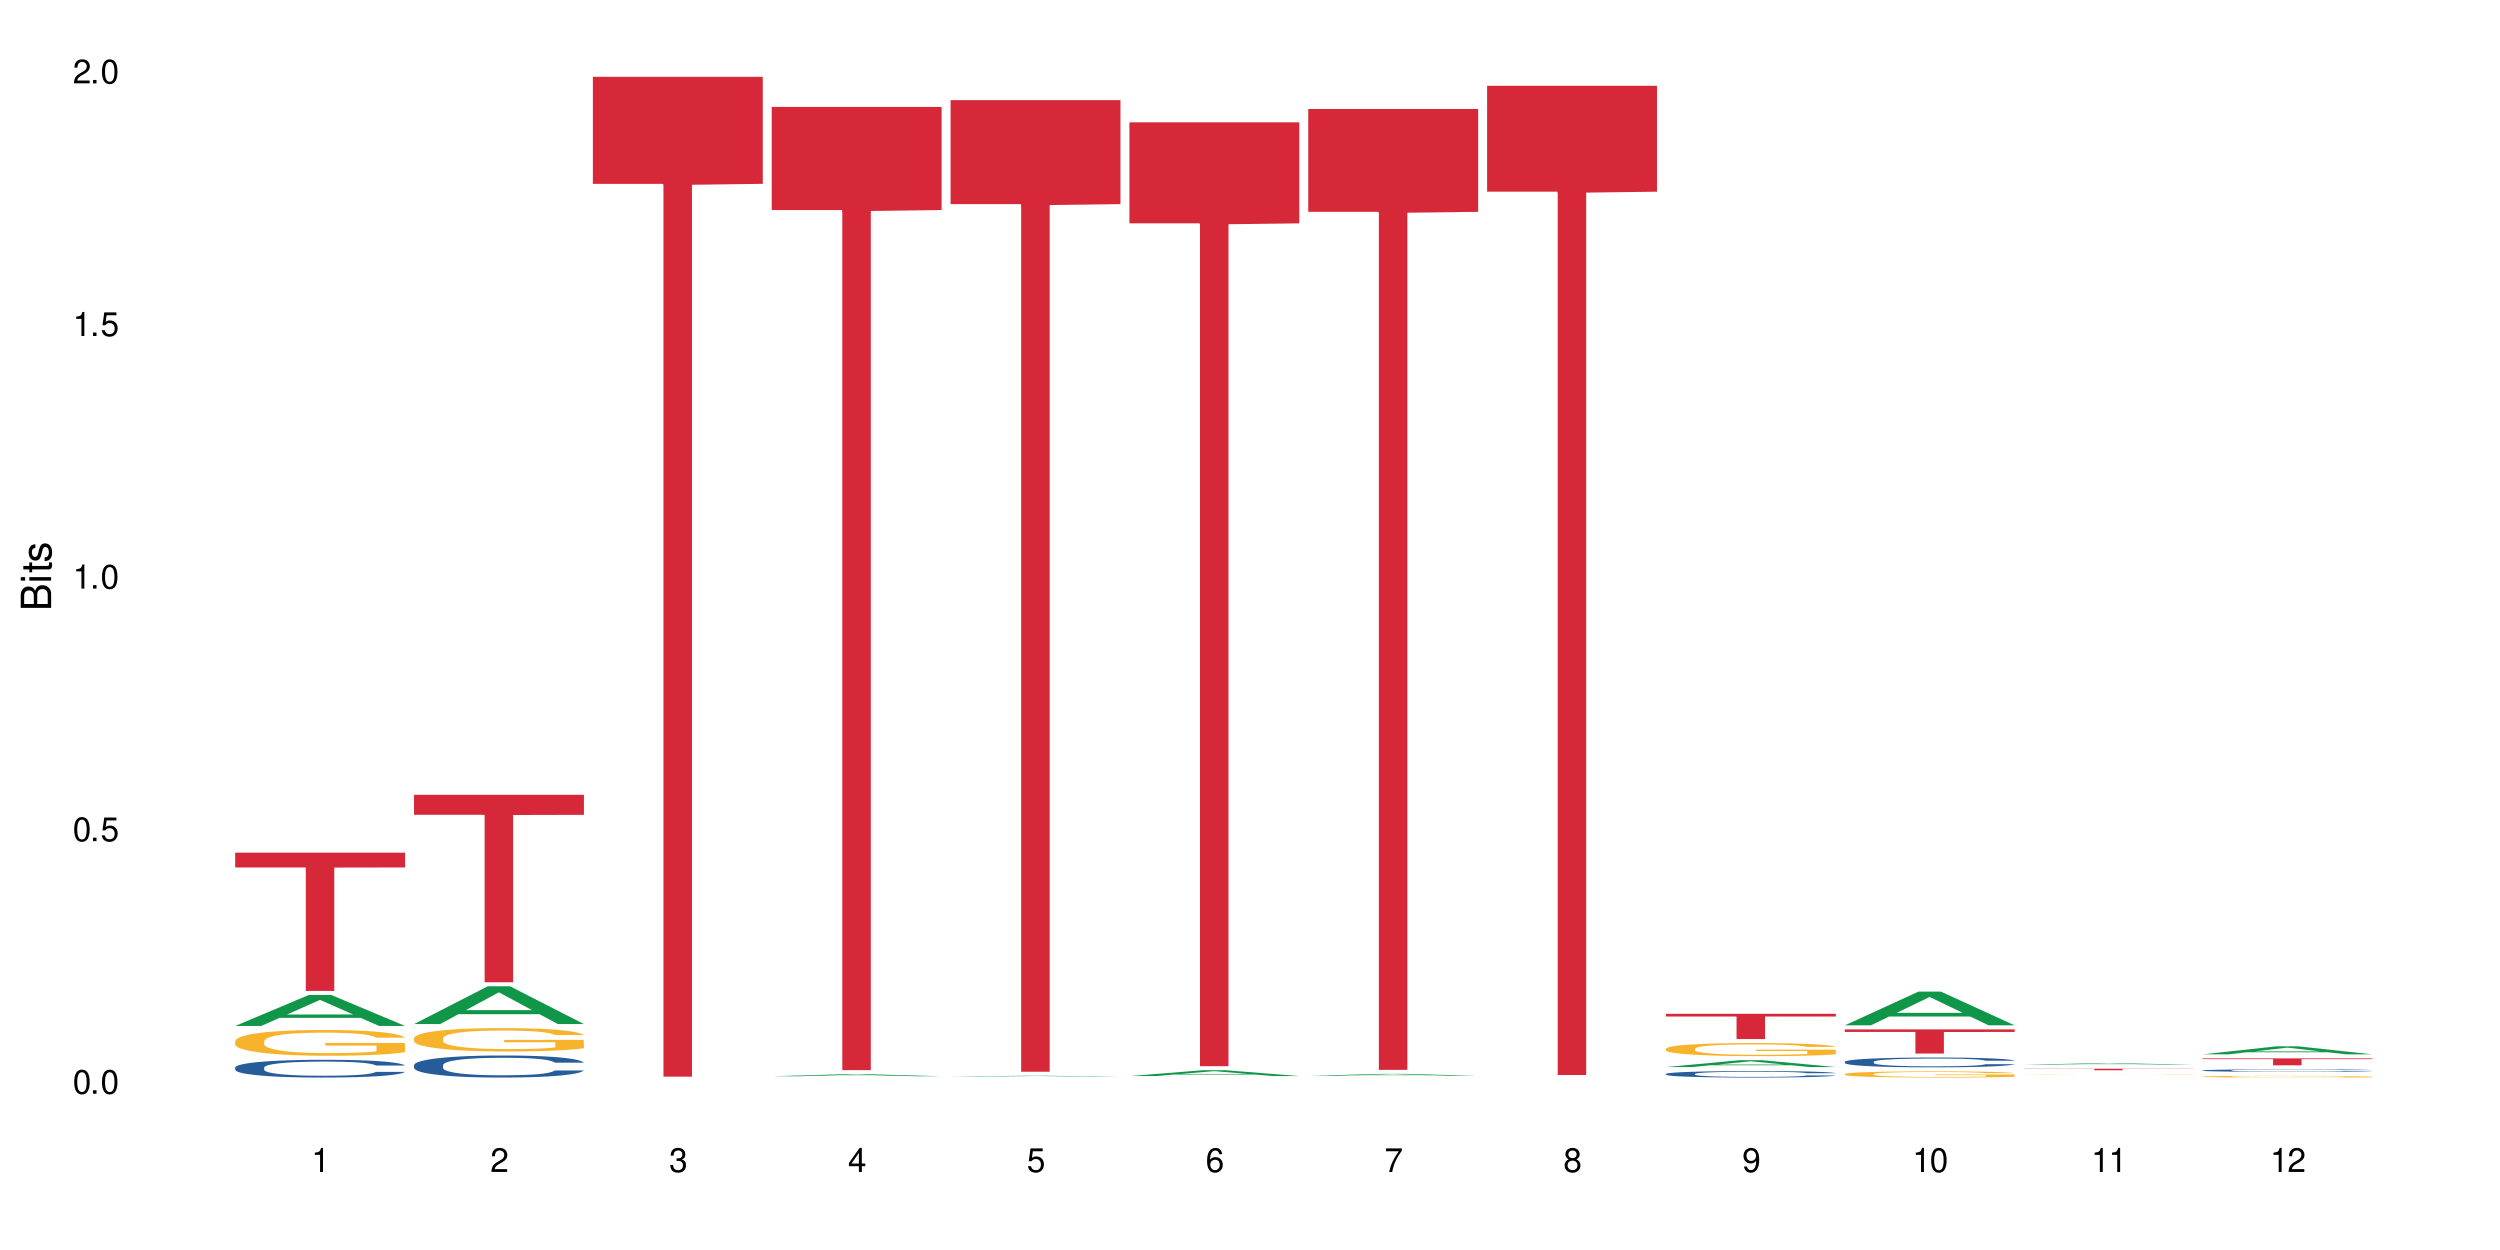 <?xml version="1.0" encoding="UTF-8"?>
<svg xmlns="http://www.w3.org/2000/svg" xmlns:xlink="http://www.w3.org/1999/xlink" width="720" height="360" viewBox="0 0 720 360">
<defs>
<g>
<g id="glyph-0-0">
</g>
<g id="glyph-0-1">
<path d="M 2.641 -6.938 C 2 -6.938 1.422 -6.656 1.078 -6.172 C 0.641 -5.562 0.406 -4.641 0.406 -3.359 C 0.406 -1.016 1.188 0.219 2.641 0.219 C 4.078 0.219 4.859 -1.016 4.859 -3.297 C 4.859 -4.641 4.656 -5.547 4.203 -6.172 C 3.844 -6.656 3.281 -6.938 2.641 -6.938 Z M 2.641 -6.188 C 3.547 -6.188 4 -5.25 4 -3.375 C 4 -1.406 3.562 -0.484 2.625 -0.484 C 1.734 -0.484 1.281 -1.438 1.281 -3.344 C 1.281 -5.25 1.734 -6.188 2.641 -6.188 Z M 2.641 -6.188 "/>
</g>
<g id="glyph-0-2">
<path d="M 1.828 -1 L 0.828 -1 L 0.828 0 L 1.828 0 Z M 1.828 -1 "/>
</g>
<g id="glyph-0-3">
<path d="M 4.562 -6.797 L 1.062 -6.797 L 0.547 -3.094 L 1.328 -3.094 C 1.719 -3.562 2.047 -3.734 2.578 -3.734 C 3.484 -3.734 4.062 -3.109 4.062 -2.094 C 4.062 -1.125 3.484 -0.531 2.578 -0.531 C 1.828 -0.531 1.375 -0.906 1.188 -1.672 L 0.328 -1.672 C 0.453 -1.109 0.547 -0.844 0.75 -0.594 C 1.125 -0.078 1.828 0.219 2.594 0.219 C 3.969 0.219 4.922 -0.781 4.922 -2.219 C 4.922 -3.562 4.031 -4.484 2.719 -4.484 C 2.25 -4.484 1.859 -4.359 1.469 -4.062 L 1.734 -5.969 L 4.562 -5.969 Z M 4.562 -6.797 "/>
</g>
<g id="glyph-0-4">
<path d="M 2.484 -4.938 L 2.484 0 L 3.328 0 L 3.328 -6.938 L 2.766 -6.938 C 2.469 -5.875 2.281 -5.734 0.984 -5.562 L 0.984 -4.938 Z M 2.484 -4.938 "/>
</g>
<g id="glyph-0-5">
<path d="M 4.859 -0.828 L 1.281 -0.828 C 1.359 -1.406 1.672 -1.781 2.5 -2.281 L 3.469 -2.828 C 4.406 -3.344 4.906 -4.062 4.906 -4.906 C 4.906 -5.484 4.672 -6.031 4.266 -6.406 C 3.859 -6.766 3.375 -6.938 2.719 -6.938 C 1.859 -6.938 1.219 -6.625 0.844 -6.031 C 0.609 -5.672 0.5 -5.234 0.484 -4.531 L 1.328 -4.531 C 1.359 -5.016 1.406 -5.281 1.531 -5.516 C 1.75 -5.938 2.188 -6.203 2.703 -6.203 C 3.469 -6.203 4.031 -5.641 4.031 -4.891 C 4.031 -4.344 3.719 -3.859 3.125 -3.516 L 2.234 -3 C 0.812 -2.172 0.406 -1.531 0.328 -0.016 L 4.859 -0.016 Z M 4.859 -0.828 "/>
</g>
<g id="glyph-0-6">
<path d="M 2.125 -3.188 L 2.578 -3.188 C 3.5 -3.188 3.984 -2.766 3.984 -1.922 C 3.984 -1.062 3.469 -0.531 2.594 -0.531 C 1.656 -0.531 1.203 -1 1.156 -2.016 L 0.312 -2.016 C 0.344 -1.453 0.438 -1.094 0.609 -0.781 C 0.953 -0.109 1.625 0.219 2.547 0.219 C 3.953 0.219 4.859 -0.625 4.859 -1.938 C 4.859 -2.828 4.516 -3.297 3.703 -3.594 C 4.344 -3.844 4.656 -4.328 4.656 -5.031 C 4.656 -6.219 3.875 -6.938 2.578 -6.938 C 1.203 -6.938 0.484 -6.172 0.453 -4.703 L 1.297 -4.703 C 1.312 -5.125 1.344 -5.359 1.453 -5.578 C 1.641 -5.969 2.062 -6.203 2.594 -6.203 C 3.344 -6.203 3.797 -5.75 3.797 -5 C 3.797 -4.516 3.609 -4.219 3.25 -4.047 C 3.016 -3.953 2.703 -3.922 2.125 -3.906 Z M 2.125 -3.188 "/>
</g>
<g id="glyph-0-7">
<path d="M 3.141 -1.672 L 3.141 0 L 3.984 0 L 3.984 -1.672 L 4.984 -1.672 L 4.984 -2.438 L 3.984 -2.438 L 3.984 -6.938 L 3.359 -6.938 L 0.266 -2.578 L 0.266 -1.672 Z M 3.141 -2.438 L 1 -2.438 L 3.141 -5.5 Z M 3.141 -2.438 "/>
</g>
<g id="glyph-0-8">
<path d="M 4.781 -5.125 C 4.609 -6.266 3.891 -6.938 2.844 -6.938 C 2.094 -6.938 1.422 -6.578 1.031 -5.953 C 0.594 -5.266 0.406 -4.422 0.406 -3.172 C 0.406 -2 0.578 -1.25 0.984 -0.641 C 1.359 -0.078 1.953 0.219 2.703 0.219 C 3.984 0.219 4.922 -0.75 4.922 -2.094 C 4.922 -3.375 4.062 -4.281 2.844 -4.281 C 2.172 -4.281 1.641 -4.031 1.281 -3.516 C 1.281 -5.234 1.828 -6.188 2.797 -6.188 C 3.391 -6.188 3.797 -5.797 3.938 -5.125 Z M 2.734 -3.531 C 3.547 -3.531 4.062 -2.953 4.062 -2.031 C 4.062 -1.156 3.484 -0.531 2.703 -0.531 C 1.922 -0.531 1.328 -1.188 1.328 -2.078 C 1.328 -2.938 1.906 -3.531 2.734 -3.531 Z M 2.734 -3.531 "/>
</g>
<g id="glyph-0-9">
<path d="M 4.984 -6.797 L 0.438 -6.797 L 0.438 -5.969 L 4.109 -5.969 C 2.5 -3.656 1.828 -2.234 1.328 0 L 2.219 0 C 2.594 -2.172 3.453 -4.047 4.984 -6.094 Z M 4.984 -6.797 "/>
</g>
<g id="glyph-0-10">
<path d="M 3.75 -3.656 C 4.469 -4.094 4.688 -4.438 4.688 -5.078 C 4.688 -6.172 3.844 -6.938 2.641 -6.938 C 1.438 -6.938 0.594 -6.172 0.594 -5.094 C 0.594 -4.438 0.812 -4.094 1.516 -3.656 C 0.734 -3.266 0.359 -2.703 0.359 -1.922 C 0.359 -0.656 1.281 0.219 2.641 0.219 C 3.984 0.219 4.922 -0.656 4.922 -1.922 C 4.922 -2.703 4.531 -3.266 3.75 -3.656 Z M 2.641 -6.188 C 3.359 -6.188 3.812 -5.75 3.812 -5.062 C 3.812 -4.406 3.344 -3.984 2.641 -3.984 C 1.922 -3.984 1.453 -4.406 1.453 -5.078 C 1.453 -5.75 1.922 -6.188 2.641 -6.188 Z M 2.641 -3.266 C 3.484 -3.266 4.062 -2.719 4.062 -1.906 C 4.062 -1.078 3.484 -0.531 2.625 -0.531 C 1.797 -0.531 1.219 -1.094 1.219 -1.906 C 1.219 -2.719 1.781 -3.266 2.641 -3.266 Z M 2.641 -3.266 "/>
</g>
<g id="glyph-0-11">
<path d="M 0.516 -1.578 C 0.672 -0.453 1.406 0.219 2.438 0.219 C 3.188 0.219 3.859 -0.141 4.266 -0.766 C 4.688 -1.453 4.891 -2.297 4.891 -3.547 C 4.891 -4.719 4.703 -5.453 4.312 -6.078 C 3.938 -6.641 3.344 -6.938 2.594 -6.938 C 1.297 -6.938 0.359 -5.969 0.359 -4.625 C 0.359 -3.344 1.234 -2.453 2.453 -2.453 C 3.094 -2.453 3.578 -2.672 4.016 -3.203 C 4 -1.484 3.469 -0.531 2.5 -0.531 C 1.906 -0.531 1.484 -0.906 1.359 -1.578 Z M 2.578 -6.203 C 3.375 -6.203 3.969 -5.531 3.969 -4.641 C 3.969 -3.797 3.391 -3.188 2.547 -3.188 C 1.734 -3.188 1.234 -3.766 1.234 -4.688 C 1.234 -5.562 1.797 -6.203 2.578 -6.203 Z M 2.578 -6.203 "/>
</g>
<g id="glyph-1-0">
</g>
<g id="glyph-1-1">
<path d="M 0 -0.953 L 0 -4.891 C 0 -5.719 -0.234 -6.344 -0.734 -6.797 C -1.188 -7.234 -1.812 -7.469 -2.5 -7.469 C -3.547 -7.469 -4.188 -7 -4.625 -5.875 C -4.984 -6.688 -5.625 -7.094 -6.531 -7.094 C -7.172 -7.094 -7.734 -6.859 -8.141 -6.391 C -8.562 -5.922 -8.75 -5.344 -8.75 -4.5 L -8.75 -0.953 Z M -4.984 -2.062 L -7.766 -2.062 L -7.766 -4.219 C -7.766 -4.844 -7.688 -5.203 -7.453 -5.5 C -7.219 -5.812 -6.859 -5.969 -6.375 -5.969 C -5.891 -5.969 -5.531 -5.812 -5.297 -5.5 C -5.062 -5.203 -4.984 -4.844 -4.984 -4.219 Z M -0.984 -2.062 L -4 -2.062 L -4 -4.781 C -4 -5.766 -3.438 -6.359 -2.484 -6.359 C -1.547 -6.359 -0.984 -5.766 -0.984 -4.781 Z M -0.984 -2.062 "/>
</g>
<g id="glyph-1-2">
<path d="M -6.281 -1.797 L -6.281 -0.797 L 0 -0.797 L 0 -1.797 Z M -8.75 -1.797 L -8.75 -0.797 L -7.484 -0.797 L -7.484 -1.797 Z M -8.75 -1.797 "/>
</g>
<g id="glyph-1-3">
<path d="M -6.281 -3.047 L -6.281 -2.016 L -8.016 -2.016 L -8.016 -1.016 L -6.281 -1.016 L -6.281 -0.172 L -5.469 -0.172 L -5.469 -1.016 L -0.719 -1.016 C -0.078 -1.016 0.281 -1.453 0.281 -2.234 C 0.281 -2.5 0.25 -2.719 0.188 -3.047 L -0.641 -3.047 C -0.609 -2.906 -0.594 -2.766 -0.594 -2.562 C -0.594 -2.141 -0.719 -2.016 -1.156 -2.016 L -5.469 -2.016 L -5.469 -3.047 Z M -6.281 -3.047 "/>
</g>
<g id="glyph-1-4">
<path d="M -4.531 -5.25 C -5.766 -5.25 -6.469 -4.422 -6.469 -2.969 C -6.469 -1.516 -5.719 -0.562 -4.547 -0.562 C -3.562 -0.562 -3.094 -1.062 -2.734 -2.562 L -2.516 -3.484 C -2.344 -4.188 -2.094 -4.469 -1.641 -4.469 C -1.047 -4.469 -0.641 -3.875 -0.641 -3 C -0.641 -2.453 -0.797 -2 -1.062 -1.75 C -1.25 -1.594 -1.422 -1.531 -1.875 -1.469 L -1.875 -0.406 C -0.422 -0.453 0.281 -1.266 0.281 -2.922 C 0.281 -4.5 -0.5 -5.516 -1.719 -5.516 C -2.656 -5.516 -3.172 -4.984 -3.469 -3.734 L -3.703 -2.766 C -3.891 -1.953 -4.156 -1.609 -4.594 -1.609 C -5.188 -1.609 -5.547 -2.125 -5.547 -2.938 C -5.547 -3.75 -5.203 -4.172 -4.531 -4.203 Z M -4.531 -5.25 "/>
</g>
</g>
</defs>
<rect x="-72" y="-36" width="864" height="432" fill="rgb(100%, 100%, 100%)" fill-opacity="1"/>
<path fill-rule="nonzero" fill="rgb(6.275%, 58.824%, 28.235%)" fill-opacity="1" d="M 67.73 295.465 L 67.785 295.457 L 88.957 286.547 L 95.387 286.547 L 116.664 295.477 L 109.188 295.477 L 103.855 293.145 L 80.488 293.145 L 75.258 295.465 L 67.73 295.465 L 82.734 292.18 L 101.711 292.172 L 92.25 288.004 L 92.145 287.996 L 92.039 288.02 L 82.684 292.172 L 82.734 292.18 Z M 67.73 295.465 "/>
<path fill-rule="nonzero" fill="rgb(14.51%, 36.078%, 60%)" fill-opacity="1" d="M 67.73 307.445 L 67.789 307.441 L 67.789 307.328 L 67.969 307.152 L 68.387 306.926 L 68.805 306.773 L 69.879 306.496 L 71.371 306.23 L 72.922 306.023 L 74.055 305.902 L 75.07 305.809 L 77.398 305.633 L 78.891 305.547 L 80.5 305.465 L 82.469 305.387 L 83.902 305.34 L 87.125 305.266 L 89.512 305.23 L 91.363 305.219 L 95.359 305.219 L 97.746 305.238 L 99.477 305.262 L 101.387 305.297 L 102.996 305.34 L 105.801 305.441 L 108.309 305.574 L 109.441 305.648 L 111.234 305.793 L 112.605 305.934 L 113.559 306.055 L 114.633 306.23 L 115.59 306.441 L 116.305 306.68 L 116.664 306.879 L 108.309 306.879 L 107.891 306.691 L 107.414 306.547 L 106.52 306.355 L 105.625 306.219 L 104.371 306.082 L 103.238 305.996 L 101.684 305.906 L 100.312 305.852 L 98.879 305.809 L 97.508 305.781 L 94.883 305.75 L 91.84 305.75 L 90.707 305.762 L 88.379 305.797 L 87.125 305.832 L 85.336 305.898 L 84.082 305.957 L 82.59 306.051 L 81.574 306.129 L 80.32 306.254 L 79.426 306.359 L 78.414 306.516 L 77.816 306.633 L 77.277 306.762 L 76.801 306.918 L 76.441 307.082 L 76.203 307.254 L 76.086 307.422 L 76.086 308.148 L 76.203 308.316 L 76.504 308.512 L 77.277 308.797 L 78.414 309.047 L 79.727 309.242 L 80.977 309.383 L 81.695 309.449 L 82.648 309.523 L 84.141 309.617 L 86.289 309.711 L 87.543 309.75 L 89.453 309.785 L 91.422 309.805 L 94.047 309.805 L 96.375 309.785 L 97.926 309.762 L 99.535 309.727 L 101.746 309.645 L 103.117 309.57 L 104.312 309.48 L 105.207 309.395 L 105.801 309.32 L 106.699 309.172 L 107.414 309.016 L 107.949 308.852 L 108.309 308.691 L 116.664 308.691 L 116.305 308.879 L 115.77 309.062 L 115.23 309.195 L 114.395 309.359 L 113.441 309.504 L 112.066 309.668 L 110.934 309.777 L 109.441 309.895 L 108.07 309.984 L 106.578 310.062 L 104.371 310.156 L 102.938 310.203 L 101.387 310.246 L 99.535 310.281 L 97.211 310.316 L 94.703 310.336 L 92.375 310.34 L 89.871 310.328 L 88.02 310.312 L 85.574 310.27 L 82.531 310.184 L 80.32 310.094 L 78.59 310.008 L 77.102 309.914 L 75.43 309.785 L 73.281 309.582 L 71.969 309.422 L 71.074 309.289 L 70.059 309.109 L 69.344 308.945 L 68.508 308.684 L 67.91 308.348 L 67.73 308.094 Z M 67.73 307.445 "/>
<path fill-rule="nonzero" fill="rgb(96.863%, 70.196%, 16.863%)" fill-opacity="1" d="M 67.73 299.812 L 67.789 299.809 L 67.789 299.672 L 68.031 299.367 L 68.625 298.945 L 69.402 298.598 L 70.238 298.328 L 70.773 298.188 L 71.668 297.98 L 72.445 297.832 L 74.414 297.527 L 76.922 297.242 L 78.293 297.121 L 79.844 297.004 L 82.051 296.875 L 83.066 296.828 L 86.172 296.719 L 89.691 296.652 L 93.57 296.633 L 95.359 296.641 L 97.805 296.668 L 101.148 296.742 L 103.059 296.809 L 104.551 296.875 L 106.102 296.965 L 108.012 297.102 L 109.801 297.262 L 111.234 297.426 L 112.664 297.629 L 113.859 297.848 L 114.871 298.082 L 115.77 298.367 L 116.305 298.605 L 116.664 298.844 L 108.367 298.844 L 107.891 298.605 L 107.355 298.422 L 106.461 298.199 L 105.562 298.035 L 104.668 297.906 L 102.996 297.73 L 101.566 297.621 L 99.777 297.527 L 98.047 297.465 L 96.074 297.426 L 94.883 297.414 L 91.719 297.414 L 88.855 297.461 L 87.184 297.516 L 85.992 297.566 L 84.32 297.672 L 83.305 297.75 L 82.707 297.805 L 80.918 298.016 L 79.727 298.207 L 79.07 298.336 L 78.234 298.539 L 77.637 298.723 L 76.98 298.992 L 76.621 299.195 L 76.145 299.656 L 76.086 300.879 L 76.266 301.137 L 76.621 301.414 L 77.102 301.66 L 77.816 301.918 L 78.531 302.113 L 79.785 302.379 L 80.859 302.555 L 81.695 302.668 L 83.305 302.852 L 83.961 302.914 L 85.512 303.035 L 87.125 303.133 L 89.094 303.211 L 90.586 303.254 L 92.973 303.285 L 96.016 303.285 L 99.598 303.246 L 101.863 303.191 L 103.414 303.137 L 104.43 303.09 L 105.684 303.016 L 106.578 302.949 L 107.414 302.875 L 108.43 302.758 L 108.43 301.137 L 93.688 301.129 L 93.688 300.371 L 116.602 300.363 L 116.664 303.016 L 115.41 303.199 L 113.859 303.375 L 112.367 303.512 L 110.816 303.625 L 108.605 303.754 L 106.816 303.836 L 104.07 303.93 L 101.566 303.992 L 98.941 304.035 L 96.613 304.055 L 93.867 304.059 L 91.422 304.047 L 88.797 304.008 L 86.707 303.953 L 84.797 303.883 L 82.887 303.797 L 80.5 303.652 L 78.949 303.539 L 77.34 303.395 L 75.727 303.227 L 74.297 303.043 L 73.34 302.898 L 72.387 302.738 L 71.371 302.535 L 70.418 302.305 L 69.699 302.094 L 69.043 301.855 L 68.566 301.633 L 68.09 301.328 L 67.852 301.082 L 67.73 300.871 Z M 67.73 299.812 "/>
<path fill-rule="nonzero" fill="rgb(83.922%, 15.686%, 22.353%)" fill-opacity="1" d="M 67.73 245.562 L 116.664 245.562 L 116.664 249.828 L 96.27 249.863 L 96.27 285.387 L 88.066 285.387 L 88.066 249.902 L 87.945 249.828 L 67.73 249.828 Z M 67.73 245.562 "/>
<path fill-rule="nonzero" fill="rgb(6.275%, 58.824%, 28.235%)" fill-opacity="1" d="M 119.238 294.926 L 119.289 294.914 L 140.465 284.051 L 146.895 284.051 L 168.172 294.934 L 160.695 294.934 L 155.363 292.094 L 131.996 292.094 L 126.766 294.926 L 119.238 294.926 L 134.242 290.918 L 153.219 290.91 L 143.758 285.832 L 143.652 285.82 L 143.547 285.852 L 134.191 290.91 L 134.242 290.918 Z M 119.238 294.926 "/>
<path fill-rule="nonzero" fill="rgb(14.51%, 36.078%, 60%)" fill-opacity="1" d="M 119.238 306.75 L 119.297 306.746 L 119.297 306.605 L 119.477 306.383 L 119.895 306.105 L 120.312 305.914 L 121.387 305.57 L 122.879 305.238 L 124.43 304.984 L 125.562 304.832 L 126.578 304.719 L 128.906 304.504 L 130.398 304.391 L 132.008 304.293 L 133.977 304.195 L 135.41 304.137 L 138.633 304.043 L 141.02 304.004 L 142.871 303.984 L 146.867 303.984 L 149.254 304.008 L 150.984 304.039 L 152.895 304.086 L 154.504 304.137 L 157.309 304.266 L 159.816 304.426 L 160.949 304.52 L 162.742 304.699 L 164.113 304.875 L 165.066 305.023 L 166.141 305.238 L 167.098 305.5 L 167.812 305.797 L 168.172 306.047 L 159.816 306.047 L 159.398 305.816 L 158.922 305.637 L 158.027 305.398 L 157.133 305.23 L 155.879 305.059 L 154.746 304.949 L 153.191 304.84 L 151.82 304.77 L 150.387 304.719 L 149.016 304.684 L 146.391 304.648 L 143.348 304.648 L 142.211 304.66 L 139.887 304.707 L 138.633 304.746 L 136.844 304.828 L 135.59 304.902 L 134.098 305.02 L 133.082 305.117 L 131.828 305.27 L 130.934 305.402 L 129.922 305.594 L 129.324 305.738 L 128.785 305.902 L 128.309 306.094 L 127.949 306.297 L 127.711 306.512 L 127.594 306.723 L 127.594 307.621 L 127.711 307.832 L 128.012 308.074 L 128.785 308.43 L 129.922 308.734 L 131.234 308.98 L 132.484 309.152 L 133.203 309.234 L 134.156 309.328 L 135.648 309.445 L 137.797 309.562 L 139.051 309.605 L 140.961 309.652 L 142.93 309.676 L 145.555 309.676 L 147.883 309.652 L 149.434 309.625 L 151.043 309.578 L 153.254 309.48 L 154.625 309.387 L 155.816 309.277 L 156.715 309.164 L 157.309 309.074 L 158.207 308.895 L 158.922 308.695 L 159.457 308.492 L 159.816 308.293 L 168.172 308.293 L 167.812 308.527 L 167.277 308.754 L 166.738 308.922 L 165.902 309.125 L 164.949 309.305 L 163.574 309.508 L 162.441 309.641 L 160.949 309.789 L 159.578 309.898 L 158.086 309.996 L 155.879 310.113 L 154.445 310.172 L 152.895 310.223 L 151.043 310.27 L 148.719 310.309 L 146.211 310.332 L 143.883 310.34 L 141.379 310.328 L 139.527 310.305 L 137.082 310.25 L 134.039 310.148 L 131.828 310.035 L 130.098 309.926 L 128.605 309.809 L 126.938 309.652 L 124.789 309.398 L 123.477 309.199 L 122.582 309.039 L 121.566 308.812 L 120.852 308.609 L 120.016 308.281 L 119.418 307.871 L 119.238 307.551 Z M 119.238 306.75 "/>
<path fill-rule="nonzero" fill="rgb(96.863%, 70.196%, 16.863%)" fill-opacity="1" d="M 119.238 298.977 L 119.297 298.973 L 119.297 298.848 L 119.535 298.57 L 120.133 298.191 L 120.91 297.875 L 121.746 297.629 L 122.281 297.5 L 123.176 297.316 L 123.953 297.18 L 125.922 296.906 L 128.43 296.645 L 129.801 296.535 L 131.352 296.43 L 133.559 296.312 L 134.574 296.27 L 137.676 296.172 L 141.199 296.109 L 145.078 296.094 L 146.867 296.098 L 149.312 296.125 L 152.656 296.191 L 154.566 296.254 L 156.059 296.312 L 157.609 296.395 L 159.52 296.516 L 161.309 296.664 L 162.742 296.812 L 164.172 296.996 L 165.367 297.195 L 166.379 297.41 L 167.277 297.668 L 167.812 297.883 L 168.172 298.098 L 159.875 298.098 L 159.398 297.883 L 158.863 297.715 L 157.965 297.516 L 157.07 297.367 L 156.176 297.25 L 154.504 297.09 L 153.074 296.992 L 151.281 296.906 L 149.551 296.848 L 147.582 296.812 L 146.391 296.801 L 143.227 296.801 L 140.363 296.844 L 138.691 296.891 L 137.5 296.941 L 135.828 297.035 L 134.812 297.109 L 134.215 297.156 L 132.426 297.348 L 131.234 297.52 L 130.578 297.637 L 129.742 297.82 L 129.145 297.988 L 128.488 298.234 L 128.129 298.418 L 127.652 298.836 L 127.594 299.945 L 127.773 300.176 L 128.129 300.43 L 128.605 300.652 L 129.324 300.883 L 130.039 301.062 L 131.293 301.305 L 132.367 301.461 L 133.203 301.566 L 134.812 301.734 L 135.469 301.789 L 137.02 301.898 L 138.633 301.984 L 140.602 302.059 L 142.094 302.098 L 144.48 302.129 L 147.523 302.129 L 151.105 302.09 L 153.371 302.043 L 154.922 301.992 L 155.938 301.949 L 157.191 301.883 L 158.086 301.82 L 158.922 301.75 L 159.938 301.648 L 159.938 300.176 L 145.195 300.172 L 145.195 299.48 L 168.109 299.477 L 168.172 301.883 L 166.918 302.047 L 165.367 302.207 L 163.875 302.332 L 162.324 302.434 L 160.113 302.551 L 158.324 302.625 L 155.578 302.711 L 153.074 302.766 L 150.449 302.805 L 148.121 302.82 L 145.375 302.828 L 142.93 302.816 L 140.305 302.777 L 138.215 302.73 L 136.305 302.668 L 134.395 302.59 L 132.008 302.461 L 130.457 302.355 L 128.848 302.227 L 127.234 302.07 L 125.801 301.906 L 124.848 301.777 L 123.895 301.629 L 122.879 301.445 L 121.926 301.234 L 121.207 301.043 L 120.551 300.828 L 120.074 300.625 L 119.598 300.348 L 119.359 300.129 L 119.238 299.938 Z M 119.238 298.977 "/>
<path fill-rule="nonzero" fill="rgb(83.922%, 15.686%, 22.353%)" fill-opacity="1" d="M 119.238 228.895 L 168.172 228.895 L 168.172 234.672 L 147.777 234.723 L 147.777 282.895 L 139.574 282.895 L 139.574 234.773 L 139.453 234.672 L 119.238 234.672 Z M 119.238 228.895 "/>
<path fill-rule="nonzero" fill="rgb(83.922%, 15.686%, 22.353%)" fill-opacity="1" d="M 170.746 22.121 L 219.68 22.121 L 219.68 52.945 L 199.285 53.215 L 199.285 310.082 L 191.078 310.082 L 191.078 53.484 L 190.961 52.945 L 170.746 52.945 Z M 170.746 22.121 "/>
<path fill-rule="nonzero" fill="rgb(6.275%, 58.824%, 28.235%)" fill-opacity="1" d="M 222.254 309.969 L 222.305 309.969 L 243.48 309.367 L 249.91 309.367 L 271.188 309.969 L 263.711 309.969 L 258.379 309.812 L 235.008 309.812 L 229.781 309.969 L 222.254 309.969 L 237.258 309.746 L 256.234 309.746 L 246.773 309.465 L 246.562 309.465 L 237.207 309.746 L 237.258 309.746 Z M 222.254 309.969 "/>
<path fill-rule="nonzero" fill="rgb(83.922%, 15.686%, 22.353%)" fill-opacity="1" d="M 222.254 30.801 L 271.188 30.801 L 271.188 60.496 L 250.793 60.758 L 250.793 308.207 L 242.586 308.207 L 242.586 61.016 L 242.469 60.496 L 222.254 60.496 Z M 222.254 30.801 "/>
<path fill-rule="nonzero" fill="rgb(6.275%, 58.824%, 28.235%)" fill-opacity="1" d="M 273.762 310.078 L 273.812 310.078 L 294.984 309.816 L 301.418 309.816 L 322.695 310.078 L 315.219 310.078 L 309.887 310.012 L 286.516 310.012 L 281.289 310.078 L 273.762 310.078 L 288.766 309.98 L 307.742 309.98 L 298.281 309.859 L 298.07 309.859 L 288.711 309.98 L 288.766 309.98 Z M 273.762 310.078 "/>
<path fill-rule="nonzero" fill="rgb(83.922%, 15.686%, 22.353%)" fill-opacity="1" d="M 273.762 28.84 L 322.695 28.84 L 322.695 58.793 L 302.301 59.055 L 302.301 308.656 L 294.094 308.656 L 294.094 59.316 L 293.977 58.793 L 273.762 58.793 Z M 273.762 28.84 "/>
<path fill-rule="nonzero" fill="rgb(6.275%, 58.824%, 28.235%)" fill-opacity="1" d="M 325.27 309.91 L 325.32 309.91 L 346.492 308.219 L 352.926 308.219 L 374.199 309.914 L 366.727 309.914 L 361.395 309.469 L 338.023 309.469 L 332.797 309.91 L 325.27 309.91 L 340.273 309.289 L 359.25 309.285 L 349.789 308.496 L 349.684 308.496 L 349.578 308.5 L 340.219 309.285 L 340.273 309.289 Z M 325.27 309.91 "/>
<path fill-rule="nonzero" fill="rgb(83.922%, 15.686%, 22.353%)" fill-opacity="1" d="M 325.27 35.227 L 374.199 35.227 L 374.199 64.324 L 353.809 64.582 L 353.809 307.062 L 345.602 307.062 L 345.602 64.836 L 345.484 64.324 L 325.27 64.324 Z M 325.27 35.227 "/>
<path fill-rule="nonzero" fill="rgb(6.275%, 58.824%, 28.235%)" fill-opacity="1" d="M 376.777 309.84 L 376.828 309.84 L 398 309.27 L 404.43 309.27 L 425.707 309.84 L 418.234 309.84 L 412.902 309.691 L 389.531 309.691 L 384.305 309.84 L 376.777 309.84 L 391.781 309.629 L 410.758 309.629 L 401.293 309.363 L 401.086 309.363 L 391.727 309.629 L 391.781 309.629 Z M 376.777 309.84 "/>
<path fill-rule="nonzero" fill="rgb(83.922%, 15.686%, 22.353%)" fill-opacity="1" d="M 376.777 31.383 L 425.707 31.383 L 425.707 61.008 L 405.316 61.266 L 405.316 308.113 L 397.109 308.113 L 397.109 61.527 L 396.992 61.008 L 376.777 61.008 Z M 376.777 31.383 "/>
<path fill-rule="nonzero" fill="rgb(83.922%, 15.686%, 22.353%)" fill-opacity="1" d="M 428.285 24.711 L 477.215 24.711 L 477.215 55.207 L 456.824 55.473 L 456.824 309.594 L 448.617 309.594 L 448.617 55.742 L 448.5 55.207 L 428.285 55.207 Z M 428.285 24.711 "/>
<path fill-rule="nonzero" fill="rgb(6.275%, 58.824%, 28.235%)" fill-opacity="1" d="M 479.793 307.309 L 479.844 307.309 L 501.016 305.332 L 507.445 305.332 L 528.723 307.312 L 521.25 307.312 L 515.914 306.797 L 492.547 306.797 L 487.32 307.309 L 479.793 307.309 L 494.797 306.582 L 513.773 306.578 L 504.309 305.656 L 504.207 305.652 L 504.102 305.66 L 494.742 306.578 L 494.797 306.582 Z M 479.793 307.309 "/>
<path fill-rule="nonzero" fill="rgb(14.51%, 36.078%, 60%)" fill-opacity="1" d="M 479.793 309.281 L 479.852 309.281 L 479.852 309.242 L 480.031 309.176 L 480.449 309.094 L 480.867 309.035 L 481.941 308.938 L 483.434 308.84 L 484.984 308.762 L 486.117 308.719 L 487.133 308.684 L 489.457 308.621 L 490.949 308.59 L 492.562 308.559 L 494.531 308.531 L 495.965 308.516 L 499.184 308.488 L 501.574 308.477 L 503.422 308.469 L 507.422 308.469 L 509.809 308.477 L 511.539 308.484 L 513.449 308.5 L 515.059 308.516 L 517.863 308.551 L 520.371 308.598 L 521.504 308.625 L 523.293 308.68 L 524.668 308.73 L 525.621 308.777 L 526.695 308.84 L 527.648 308.914 L 528.367 309.004 L 528.723 309.078 L 520.371 309.078 L 519.953 309.008 L 519.473 308.953 L 518.578 308.887 L 517.684 308.836 L 516.43 308.785 L 515.297 308.754 L 513.746 308.723 L 512.375 308.699 L 510.941 308.684 L 509.57 308.676 L 506.941 308.664 L 503.898 308.664 L 502.766 308.668 L 500.438 308.68 L 499.184 308.695 L 497.395 308.719 L 496.141 308.738 L 494.648 308.773 L 493.637 308.805 L 492.383 308.848 L 491.488 308.887 L 490.473 308.941 L 489.875 308.984 L 489.34 309.035 L 488.863 309.09 L 488.504 309.148 L 488.266 309.215 L 488.145 309.273 L 488.145 309.539 L 488.266 309.602 L 488.562 309.672 L 489.34 309.777 L 490.473 309.867 L 491.785 309.938 L 493.039 309.992 L 493.754 310.016 L 494.711 310.043 L 496.203 310.074 L 498.352 310.109 L 499.602 310.125 L 501.512 310.137 L 503.48 310.145 L 506.109 310.145 L 508.434 310.137 L 509.988 310.129 L 511.598 310.113 L 513.805 310.086 L 515.18 310.059 L 516.371 310.027 L 517.266 309.992 L 517.863 309.965 L 518.758 309.914 L 519.473 309.855 L 520.012 309.797 L 520.371 309.738 L 528.723 309.738 L 528.367 309.805 L 527.828 309.871 L 527.293 309.922 L 526.457 309.98 L 525.5 310.035 L 524.129 310.094 L 522.996 310.133 L 521.504 310.176 L 520.133 310.207 L 518.641 310.238 L 516.43 310.273 L 515 310.289 L 513.449 310.305 L 511.598 310.316 L 509.27 310.332 L 506.766 310.336 L 504.438 310.34 L 501.93 310.336 L 500.082 310.328 L 497.633 310.312 L 494.59 310.281 L 492.383 310.25 L 490.652 310.219 L 489.16 310.184 L 487.488 310.137 L 485.34 310.062 L 484.027 310.004 L 483.133 309.957 L 482.117 309.891 L 481.402 309.828 L 480.566 309.734 L 479.969 309.613 L 479.793 309.52 Z M 479.793 309.281 "/>
<path fill-rule="nonzero" fill="rgb(96.863%, 70.196%, 16.863%)" fill-opacity="1" d="M 479.793 302.016 L 479.852 302.012 L 479.852 301.945 L 480.09 301.789 L 480.688 301.574 L 481.461 301.398 L 482.297 301.262 L 482.836 301.188 L 483.73 301.086 L 484.504 301.012 L 486.477 300.855 L 488.98 300.711 L 490.355 300.648 L 491.906 300.59 L 494.113 300.523 L 495.129 300.5 L 498.23 300.445 L 501.75 300.41 L 505.629 300.398 L 507.422 300.402 L 509.867 300.418 L 513.207 300.457 L 515.117 300.488 L 516.609 300.523 L 518.16 300.57 L 520.07 300.637 L 521.863 300.719 L 523.293 300.805 L 524.727 300.906 L 525.918 301.016 L 526.934 301.137 L 527.828 301.281 L 528.367 301.402 L 528.723 301.523 L 520.43 301.523 L 519.953 301.402 L 519.414 301.309 L 518.52 301.195 L 517.625 301.113 L 516.73 301.047 L 515.059 300.957 L 513.625 300.902 L 511.836 300.855 L 510.105 300.824 L 508.137 300.805 L 506.941 300.797 L 503.781 300.797 L 500.918 300.82 L 499.246 300.848 L 498.051 300.875 L 496.383 300.926 L 495.367 300.969 L 494.77 300.996 L 492.98 301.102 L 491.785 301.199 L 491.129 301.266 L 490.293 301.367 L 489.699 301.461 L 489.043 301.598 L 488.684 301.703 L 488.207 301.938 L 488.145 302.559 L 488.324 302.688 L 488.684 302.828 L 489.16 302.953 L 489.875 303.086 L 490.594 303.184 L 491.844 303.32 L 492.918 303.41 L 493.754 303.469 L 495.367 303.559 L 496.023 303.59 L 497.574 303.652 L 499.184 303.703 L 501.156 303.742 L 502.648 303.762 L 505.035 303.781 L 508.078 303.781 L 511.656 303.762 L 513.926 303.73 L 515.477 303.703 L 516.492 303.68 L 517.742 303.645 L 518.641 303.609 L 519.473 303.57 L 520.488 303.512 L 520.488 302.688 L 505.75 302.684 L 505.75 302.301 L 528.664 302.297 L 528.723 303.645 L 527.473 303.734 L 525.918 303.824 L 524.426 303.895 L 522.875 303.953 L 520.668 304.02 L 518.879 304.059 L 516.133 304.109 L 513.625 304.141 L 511 304.16 L 508.672 304.172 L 505.93 304.172 L 503.48 304.168 L 500.855 304.145 L 498.77 304.117 L 496.859 304.082 L 494.949 304.039 L 492.562 303.965 L 491.012 303.906 L 489.398 303.836 L 487.789 303.75 L 486.355 303.656 L 485.402 303.586 L 484.445 303.5 L 483.434 303.398 L 482.477 303.281 L 481.762 303.176 L 481.105 303.055 L 480.629 302.941 L 480.148 302.785 L 479.91 302.66 L 479.793 302.555 Z M 479.793 302.016 "/>
<path fill-rule="nonzero" fill="rgb(83.922%, 15.686%, 22.353%)" fill-opacity="1" d="M 479.793 291.984 L 528.723 291.984 L 528.723 292.762 L 508.332 292.77 L 508.332 299.242 L 500.125 299.242 L 500.125 292.777 L 500.008 292.762 L 479.793 292.762 Z M 479.793 291.984 "/>
<path fill-rule="nonzero" fill="rgb(6.275%, 58.824%, 28.235%)" fill-opacity="1" d="M 531.301 295.293 L 531.352 295.285 L 552.523 285.578 L 558.953 285.578 L 580.23 295.305 L 572.754 295.305 L 567.422 292.766 L 544.055 292.766 L 538.828 295.293 L 531.301 295.293 L 546.305 291.715 L 565.281 291.707 L 555.816 287.168 L 555.715 287.16 L 555.609 287.188 L 546.25 291.707 L 546.305 291.715 Z M 531.301 295.293 "/>
<path fill-rule="nonzero" fill="rgb(14.51%, 36.078%, 60%)" fill-opacity="1" d="M 531.301 305.801 L 531.359 305.797 L 531.359 305.734 L 531.539 305.637 L 531.957 305.512 L 532.375 305.426 L 533.449 305.273 L 534.938 305.129 L 536.492 305.016 L 537.625 304.945 L 538.641 304.895 L 540.965 304.801 L 542.457 304.75 L 544.07 304.707 L 546.039 304.664 L 547.473 304.637 L 550.691 304.594 L 553.078 304.578 L 554.93 304.57 L 558.93 304.57 L 561.316 304.578 L 563.047 304.594 L 564.953 304.613 L 566.566 304.637 L 569.371 304.691 L 571.879 304.766 L 573.012 304.809 L 574.801 304.887 L 576.172 304.965 L 577.129 305.031 L 578.203 305.129 L 579.156 305.242 L 579.875 305.375 L 580.23 305.488 L 571.879 305.488 L 571.461 305.383 L 570.98 305.305 L 570.086 305.195 L 569.191 305.121 L 567.938 305.047 L 566.805 305 L 565.254 304.949 L 563.883 304.918 L 562.449 304.895 L 561.078 304.879 L 558.449 304.863 L 555.406 304.863 L 554.273 304.867 L 551.945 304.891 L 550.691 304.906 L 548.902 304.945 L 547.648 304.977 L 546.156 305.027 L 545.145 305.074 L 543.891 305.141 L 542.996 305.199 L 541.98 305.285 L 541.383 305.348 L 540.848 305.422 L 540.371 305.508 L 540.012 305.598 L 539.773 305.691 L 539.652 305.785 L 539.652 306.188 L 539.773 306.281 L 540.07 306.387 L 540.848 306.547 L 541.98 306.684 L 543.293 306.793 L 544.547 306.867 L 545.262 306.906 L 546.219 306.945 L 547.711 306.996 L 549.859 307.051 L 551.109 307.07 L 553.02 307.09 L 554.988 307.102 L 557.613 307.102 L 559.941 307.09 L 561.492 307.078 L 563.105 307.059 L 565.312 307.012 L 566.688 306.973 L 567.879 306.922 L 568.773 306.875 L 569.371 306.832 L 570.266 306.754 L 570.98 306.664 L 571.52 306.574 L 571.879 306.484 L 580.23 306.484 L 579.875 306.59 L 579.336 306.691 L 578.801 306.766 L 577.965 306.855 L 577.008 306.938 L 575.637 307.027 L 574.504 307.086 L 573.012 307.148 L 571.637 307.199 L 570.148 307.242 L 567.938 307.293 L 566.508 307.32 L 564.953 307.344 L 563.105 307.363 L 560.777 307.383 L 558.273 307.395 L 555.945 307.395 L 553.438 307.391 L 551.59 307.379 L 549.141 307.355 L 546.098 307.309 L 543.891 307.262 L 542.16 307.211 L 540.668 307.16 L 538.996 307.09 L 536.848 306.977 L 535.535 306.891 L 534.641 306.816 L 533.625 306.715 L 532.91 306.625 L 532.074 306.48 L 531.477 306.297 L 531.301 306.156 Z M 531.301 305.801 "/>
<path fill-rule="nonzero" fill="rgb(96.863%, 70.196%, 16.863%)" fill-opacity="1" d="M 531.301 309.316 L 531.359 309.316 L 531.359 309.285 L 531.598 309.211 L 532.195 309.109 L 532.969 309.027 L 533.805 308.961 L 534.344 308.926 L 535.238 308.879 L 536.012 308.844 L 537.984 308.77 L 540.488 308.699 L 541.863 308.672 L 543.414 308.645 L 545.621 308.613 L 546.637 308.602 L 549.738 308.574 L 553.258 308.559 L 557.137 308.555 L 558.93 308.555 L 561.375 308.562 L 564.715 308.578 L 566.625 308.594 L 568.117 308.613 L 569.668 308.633 L 571.578 308.664 L 573.367 308.703 L 574.801 308.742 L 576.234 308.793 L 577.426 308.844 L 578.441 308.902 L 579.336 308.969 L 579.875 309.027 L 580.23 309.086 L 571.938 309.086 L 571.461 309.027 L 570.922 308.984 L 570.027 308.93 L 569.133 308.891 L 568.238 308.859 L 566.566 308.816 L 565.133 308.793 L 563.344 308.77 L 561.613 308.754 L 559.645 308.742 L 555.289 308.742 L 552.422 308.754 L 550.754 308.766 L 549.559 308.777 L 547.887 308.801 L 546.875 308.82 L 546.277 308.836 L 544.488 308.887 L 543.293 308.93 L 542.637 308.961 L 541.801 309.012 L 541.203 309.055 L 540.547 309.121 L 540.191 309.168 L 539.715 309.281 L 539.652 309.574 L 539.832 309.637 L 540.191 309.703 L 540.668 309.762 L 541.383 309.824 L 542.102 309.871 L 543.352 309.934 L 544.426 309.977 L 545.262 310.004 L 546.875 310.047 L 547.531 310.062 L 549.082 310.094 L 550.691 310.117 L 552.664 310.137 L 554.152 310.145 L 556.543 310.152 L 559.586 310.152 L 563.164 310.145 L 565.434 310.129 L 566.984 310.117 L 568 310.105 L 569.25 310.086 L 570.148 310.07 L 570.98 310.055 L 571.996 310.027 L 571.996 309.637 L 557.258 309.633 L 557.258 309.453 L 580.172 309.449 L 580.23 310.086 L 578.977 310.133 L 577.426 310.176 L 575.934 310.207 L 574.383 310.234 L 572.176 310.266 L 570.387 310.285 L 567.641 310.309 L 565.133 310.324 L 562.508 310.332 L 560.18 310.336 L 557.438 310.34 L 554.988 310.336 L 552.363 310.324 L 550.277 310.312 L 548.367 310.297 L 546.457 310.273 L 544.07 310.242 L 542.52 310.215 L 540.906 310.18 L 539.297 310.137 L 537.863 310.094 L 536.91 310.059 L 535.953 310.02 L 534.938 309.973 L 533.984 309.918 L 533.27 309.867 L 532.613 309.809 L 532.133 309.754 L 531.656 309.68 L 531.418 309.621 L 531.301 309.574 Z M 531.301 309.316 "/>
<path fill-rule="nonzero" fill="rgb(83.922%, 15.686%, 22.353%)" fill-opacity="1" d="M 531.301 296.461 L 580.23 296.461 L 580.23 297.203 L 559.84 297.211 L 559.84 303.41 L 551.633 303.41 L 551.633 297.219 L 551.516 297.203 L 531.301 297.203 Z M 531.301 296.461 "/>
<path fill-rule="nonzero" fill="rgb(6.275%, 58.824%, 28.235%)" fill-opacity="1" d="M 582.809 306.641 L 582.859 306.641 L 604.031 306.207 L 610.461 306.207 L 631.738 306.641 L 624.262 306.641 L 618.93 306.527 L 595.562 306.527 L 590.336 306.641 L 582.809 306.641 L 597.812 306.48 L 616.789 306.48 L 607.324 306.277 L 607.219 306.277 L 607.117 306.281 L 597.758 306.48 L 597.812 306.48 Z M 582.809 306.641 "/>
<path fill-rule="nonzero" fill="rgb(96.863%, 70.196%, 16.863%)" fill-opacity="1" d="M 582.809 309.41 L 582.867 309.41 L 583.105 309.406 L 583.703 309.402 L 584.477 309.398 L 585.852 309.398 L 586.746 309.395 L 587.52 309.395 L 589.492 309.391 L 591.996 309.391 L 593.367 309.387 L 598.145 309.387 L 601.246 309.383 L 616.223 309.383 L 618.133 309.387 L 623.086 309.387 L 624.875 309.391 L 627.742 309.391 L 628.934 309.395 L 629.949 309.395 L 630.844 309.398 L 631.383 309.398 L 631.738 309.402 L 623.445 309.402 L 622.969 309.398 L 621.535 309.398 L 620.641 309.395 L 618.074 309.395 L 616.641 309.391 L 599.395 309.391 L 598.383 309.395 L 595.996 309.395 L 594.801 309.398 L 593.309 309.398 L 592.711 309.402 L 592.055 309.402 L 591.699 309.406 L 591.223 309.41 L 591.16 309.418 L 591.34 309.422 L 591.699 309.426 L 592.176 309.426 L 592.891 309.43 L 593.609 309.43 L 594.859 309.434 L 596.77 309.434 L 598.383 309.438 L 602.199 309.438 L 604.168 309.441 L 614.672 309.441 L 616.941 309.438 L 623.504 309.438 L 623.504 309.422 L 608.766 309.422 L 608.766 309.414 L 631.68 309.414 L 631.738 309.438 L 630.484 309.441 L 625.891 309.441 L 623.684 309.445 L 597.965 309.445 L 595.578 309.441 L 590.805 309.441 L 589.371 309.438 L 588.418 309.438 L 587.461 309.434 L 585.492 309.434 L 584.777 309.43 L 584.121 309.43 L 583.641 309.426 L 583.164 309.422 L 582.926 309.422 L 582.809 309.418 Z M 582.809 309.41 "/>
<path fill-rule="nonzero" fill="rgb(83.922%, 15.686%, 22.353%)" fill-opacity="1" d="M 582.809 307.801 L 631.738 307.801 L 631.738 307.844 L 611.344 307.844 L 611.344 308.227 L 603.141 308.227 L 603.141 307.848 L 603.023 307.844 L 582.809 307.844 Z M 582.809 307.801 "/>
<path fill-rule="nonzero" fill="rgb(6.275%, 58.824%, 28.235%)" fill-opacity="1" d="M 634.312 303.652 L 634.367 303.648 L 655.539 301.352 L 661.969 301.352 L 683.246 303.656 L 675.77 303.656 L 670.438 303.055 L 647.07 303.055 L 641.844 303.652 L 634.312 303.652 L 649.316 302.805 L 668.297 302.805 L 658.832 301.73 L 658.727 301.727 L 658.625 301.734 L 649.266 302.805 L 649.316 302.805 Z M 634.312 303.652 "/>
<path fill-rule="nonzero" fill="rgb(14.51%, 36.078%, 60%)" fill-opacity="1" d="M 634.312 308.281 L 634.375 308.281 L 634.375 308.266 L 634.555 308.238 L 634.973 308.207 L 635.387 308.184 L 636.461 308.145 L 637.953 308.109 L 639.508 308.078 L 640.641 308.062 L 641.652 308.047 L 643.98 308.023 L 645.473 308.012 L 647.086 308 L 649.055 307.988 L 650.484 307.98 L 653.707 307.973 L 656.094 307.969 L 657.945 307.965 L 661.941 307.965 L 664.332 307.969 L 666.062 307.973 L 667.969 307.977 L 669.582 307.98 L 672.387 307.996 L 674.891 308.016 L 676.027 308.027 L 677.816 308.047 L 679.188 308.066 L 680.145 308.082 L 681.219 308.109 L 682.172 308.137 L 682.887 308.172 L 683.246 308.199 L 674.891 308.199 L 674.477 308.176 L 673.996 308.152 L 673.102 308.125 L 672.207 308.105 L 670.953 308.086 L 669.82 308.074 L 668.27 308.062 L 666.895 308.055 L 665.465 308.047 L 664.09 308.043 L 661.465 308.039 L 658.422 308.039 L 657.289 308.043 L 654.961 308.047 L 653.707 308.051 L 651.918 308.062 L 650.664 308.07 L 649.172 308.082 L 648.16 308.094 L 646.906 308.113 L 646.012 308.125 L 644.996 308.148 L 644.398 308.164 L 643.863 308.184 L 643.387 308.207 L 643.027 308.23 L 642.789 308.254 L 642.668 308.277 L 642.668 308.379 L 642.789 308.402 L 643.086 308.434 L 643.863 308.473 L 644.996 308.508 L 646.309 308.535 L 647.562 308.555 L 648.277 308.566 L 649.234 308.574 L 650.727 308.59 L 652.871 308.602 L 654.125 308.605 L 656.035 308.613 L 662.957 308.613 L 664.508 308.609 L 666.121 308.605 L 668.328 308.594 L 669.699 308.582 L 670.895 308.57 L 671.789 308.555 L 672.387 308.547 L 673.281 308.527 L 673.996 308.504 L 674.535 308.48 L 674.891 308.457 L 683.246 308.457 L 682.887 308.484 L 682.352 308.508 L 681.816 308.527 L 680.98 308.551 L 680.023 308.574 L 678.652 308.598 L 677.52 308.609 L 676.027 308.629 L 674.652 308.641 L 673.16 308.652 L 670.953 308.664 L 669.523 308.672 L 667.969 308.676 L 666.121 308.684 L 663.793 308.688 L 661.285 308.691 L 658.961 308.691 L 656.453 308.688 L 654.602 308.688 L 652.156 308.68 L 649.113 308.668 L 646.906 308.656 L 645.176 308.645 L 643.684 308.629 L 642.012 308.613 L 639.863 308.582 L 638.551 308.562 L 637.656 308.543 L 636.641 308.516 L 635.926 308.492 L 635.09 308.457 L 634.492 308.41 L 634.312 308.371 Z M 634.312 308.281 "/>
<path fill-rule="nonzero" fill="rgb(96.863%, 70.196%, 16.863%)" fill-opacity="1" d="M 634.312 310.059 L 634.375 310.059 L 634.375 310.051 L 634.613 310.027 L 635.211 310 L 635.984 309.977 L 636.82 309.961 L 637.359 309.949 L 638.254 309.938 L 639.027 309.926 L 640.996 309.906 L 643.504 309.887 L 644.875 309.879 L 646.43 309.871 L 648.637 309.863 L 649.652 309.859 L 652.754 309.855 L 656.273 309.848 L 661.941 309.848 L 664.391 309.852 L 667.73 309.855 L 669.641 309.859 L 671.133 309.863 L 672.684 309.871 L 674.594 309.879 L 676.383 309.891 L 679.25 309.914 L 680.441 309.93 L 681.457 309.945 L 682.352 309.961 L 682.887 309.98 L 683.246 309.996 L 674.953 309.996 L 674.477 309.98 L 673.938 309.965 L 672.148 309.941 L 671.254 309.934 L 669.582 309.922 L 668.148 309.914 L 666.359 309.906 L 664.629 309.902 L 662.66 309.902 L 661.465 309.898 L 658.305 309.898 L 655.438 309.902 L 653.77 309.906 L 652.574 309.91 L 650.902 309.918 L 649.891 309.922 L 649.293 309.926 L 647.504 309.941 L 646.309 309.953 L 645.652 309.961 L 644.816 309.973 L 644.219 309.984 L 643.562 310.004 L 643.207 310.016 L 642.727 310.047 L 642.668 310.129 L 642.848 310.145 L 643.207 310.164 L 643.684 310.18 L 644.398 310.195 L 645.117 310.211 L 646.367 310.227 L 647.441 310.238 L 648.277 310.246 L 649.891 310.258 L 650.547 310.262 L 652.098 310.27 L 653.707 310.277 L 655.676 310.281 L 657.168 310.285 L 659.555 310.289 L 662.602 310.289 L 666.18 310.285 L 668.449 310.281 L 670 310.277 L 671.012 310.273 L 672.266 310.27 L 673.16 310.266 L 673.996 310.262 L 675.012 310.254 L 675.012 310.145 L 660.273 310.145 L 660.273 310.094 L 683.188 310.094 L 683.246 310.27 L 681.992 310.281 L 680.441 310.293 L 678.949 310.301 L 677.398 310.309 L 675.191 310.32 L 673.402 310.324 L 670.656 310.332 L 668.148 310.336 L 665.523 310.336 L 663.195 310.34 L 658.004 310.34 L 655.379 310.336 L 653.289 310.332 L 651.383 310.328 L 649.473 310.32 L 647.086 310.312 L 645.531 310.305 L 643.922 310.293 L 642.312 310.285 L 640.879 310.273 L 639.922 310.262 L 638.969 310.25 L 637.953 310.238 L 637 310.223 L 636.285 310.207 L 635.629 310.191 L 635.148 310.18 L 634.672 310.16 L 634.434 310.141 L 634.312 310.129 Z M 634.312 310.059 "/>
<path fill-rule="nonzero" fill="rgb(83.922%, 15.686%, 22.353%)" fill-opacity="1" d="M 634.312 304.812 L 683.246 304.812 L 683.246 305.027 L 662.852 305.027 L 662.852 306.809 L 654.648 306.809 L 654.648 305.027 L 634.312 305.027 Z M 634.312 304.812 "/>
<g fill="rgb(0%, 0%, 0%)" fill-opacity="1">
<use xlink:href="#glyph-0-1" x="20.965" y="314.993"/>
<use xlink:href="#glyph-0-2" x="25.965" y="314.993"/>
<use xlink:href="#glyph-0-1" x="28.965" y="314.993"/>
</g>
<g fill="rgb(0%, 0%, 0%)" fill-opacity="1">
<use xlink:href="#glyph-0-1" x="20.965" y="242.251"/>
<use xlink:href="#glyph-0-2" x="25.965" y="242.251"/>
<use xlink:href="#glyph-0-3" x="28.965" y="242.251"/>
</g>
<g fill="rgb(0%, 0%, 0%)" fill-opacity="1">
<use xlink:href="#glyph-0-4" x="20.965" y="169.509"/>
<use xlink:href="#glyph-0-2" x="25.965" y="169.509"/>
<use xlink:href="#glyph-0-1" x="28.965" y="169.509"/>
</g>
<g fill="rgb(0%, 0%, 0%)" fill-opacity="1">
<use xlink:href="#glyph-0-4" x="20.965" y="96.767"/>
<use xlink:href="#glyph-0-2" x="25.965" y="96.767"/>
<use xlink:href="#glyph-0-3" x="28.965" y="96.767"/>
</g>
<g fill="rgb(0%, 0%, 0%)" fill-opacity="1">
<use xlink:href="#glyph-0-5" x="20.965" y="24.024"/>
<use xlink:href="#glyph-0-2" x="25.965" y="24.024"/>
<use xlink:href="#glyph-0-1" x="28.965" y="24.024"/>
</g>
<g fill="rgb(0%, 0%, 0%)" fill-opacity="1">
<use xlink:href="#glyph-0-4" x="89.695" y="337.532"/>
</g>
<g fill="rgb(0%, 0%, 0%)" fill-opacity="1">
<use xlink:href="#glyph-0-5" x="141.203" y="337.532"/>
</g>
<g fill="rgb(0%, 0%, 0%)" fill-opacity="1">
<use xlink:href="#glyph-0-6" x="192.711" y="337.532"/>
</g>
<g fill="rgb(0%, 0%, 0%)" fill-opacity="1">
<use xlink:href="#glyph-0-7" x="244.219" y="337.532"/>
</g>
<g fill="rgb(0%, 0%, 0%)" fill-opacity="1">
<use xlink:href="#glyph-0-3" x="295.727" y="337.532"/>
</g>
<g fill="rgb(0%, 0%, 0%)" fill-opacity="1">
<use xlink:href="#glyph-0-8" x="347.234" y="337.532"/>
</g>
<g fill="rgb(0%, 0%, 0%)" fill-opacity="1">
<use xlink:href="#glyph-0-9" x="398.742" y="337.532"/>
</g>
<g fill="rgb(0%, 0%, 0%)" fill-opacity="1">
<use xlink:href="#glyph-0-10" x="450.25" y="337.532"/>
</g>
<g fill="rgb(0%, 0%, 0%)" fill-opacity="1">
<use xlink:href="#glyph-0-11" x="501.758" y="337.532"/>
</g>
<g fill="rgb(0%, 0%, 0%)" fill-opacity="1">
<use xlink:href="#glyph-0-4" x="550.766" y="337.532"/>
<use xlink:href="#glyph-0-1" x="555.766" y="337.532"/>
</g>
<g fill="rgb(0%, 0%, 0%)" fill-opacity="1">
<use xlink:href="#glyph-0-4" x="602.273" y="337.532"/>
<use xlink:href="#glyph-0-4" x="607.273" y="337.532"/>
</g>
<g fill="rgb(0%, 0%, 0%)" fill-opacity="1">
<use xlink:href="#glyph-0-4" x="653.781" y="337.532"/>
<use xlink:href="#glyph-0-5" x="658.781" y="337.532"/>
</g>
<g fill="rgb(0%, 0%, 0%)" fill-opacity="1">
<use xlink:href="#glyph-1-1" x="14.725" y="176.012"/>
<use xlink:href="#glyph-1-2" x="14.725" y="168.012"/>
<use xlink:href="#glyph-1-3" x="14.725" y="165.012"/>
<use xlink:href="#glyph-1-4" x="14.725" y="162.012"/>
</g>
</svg>
